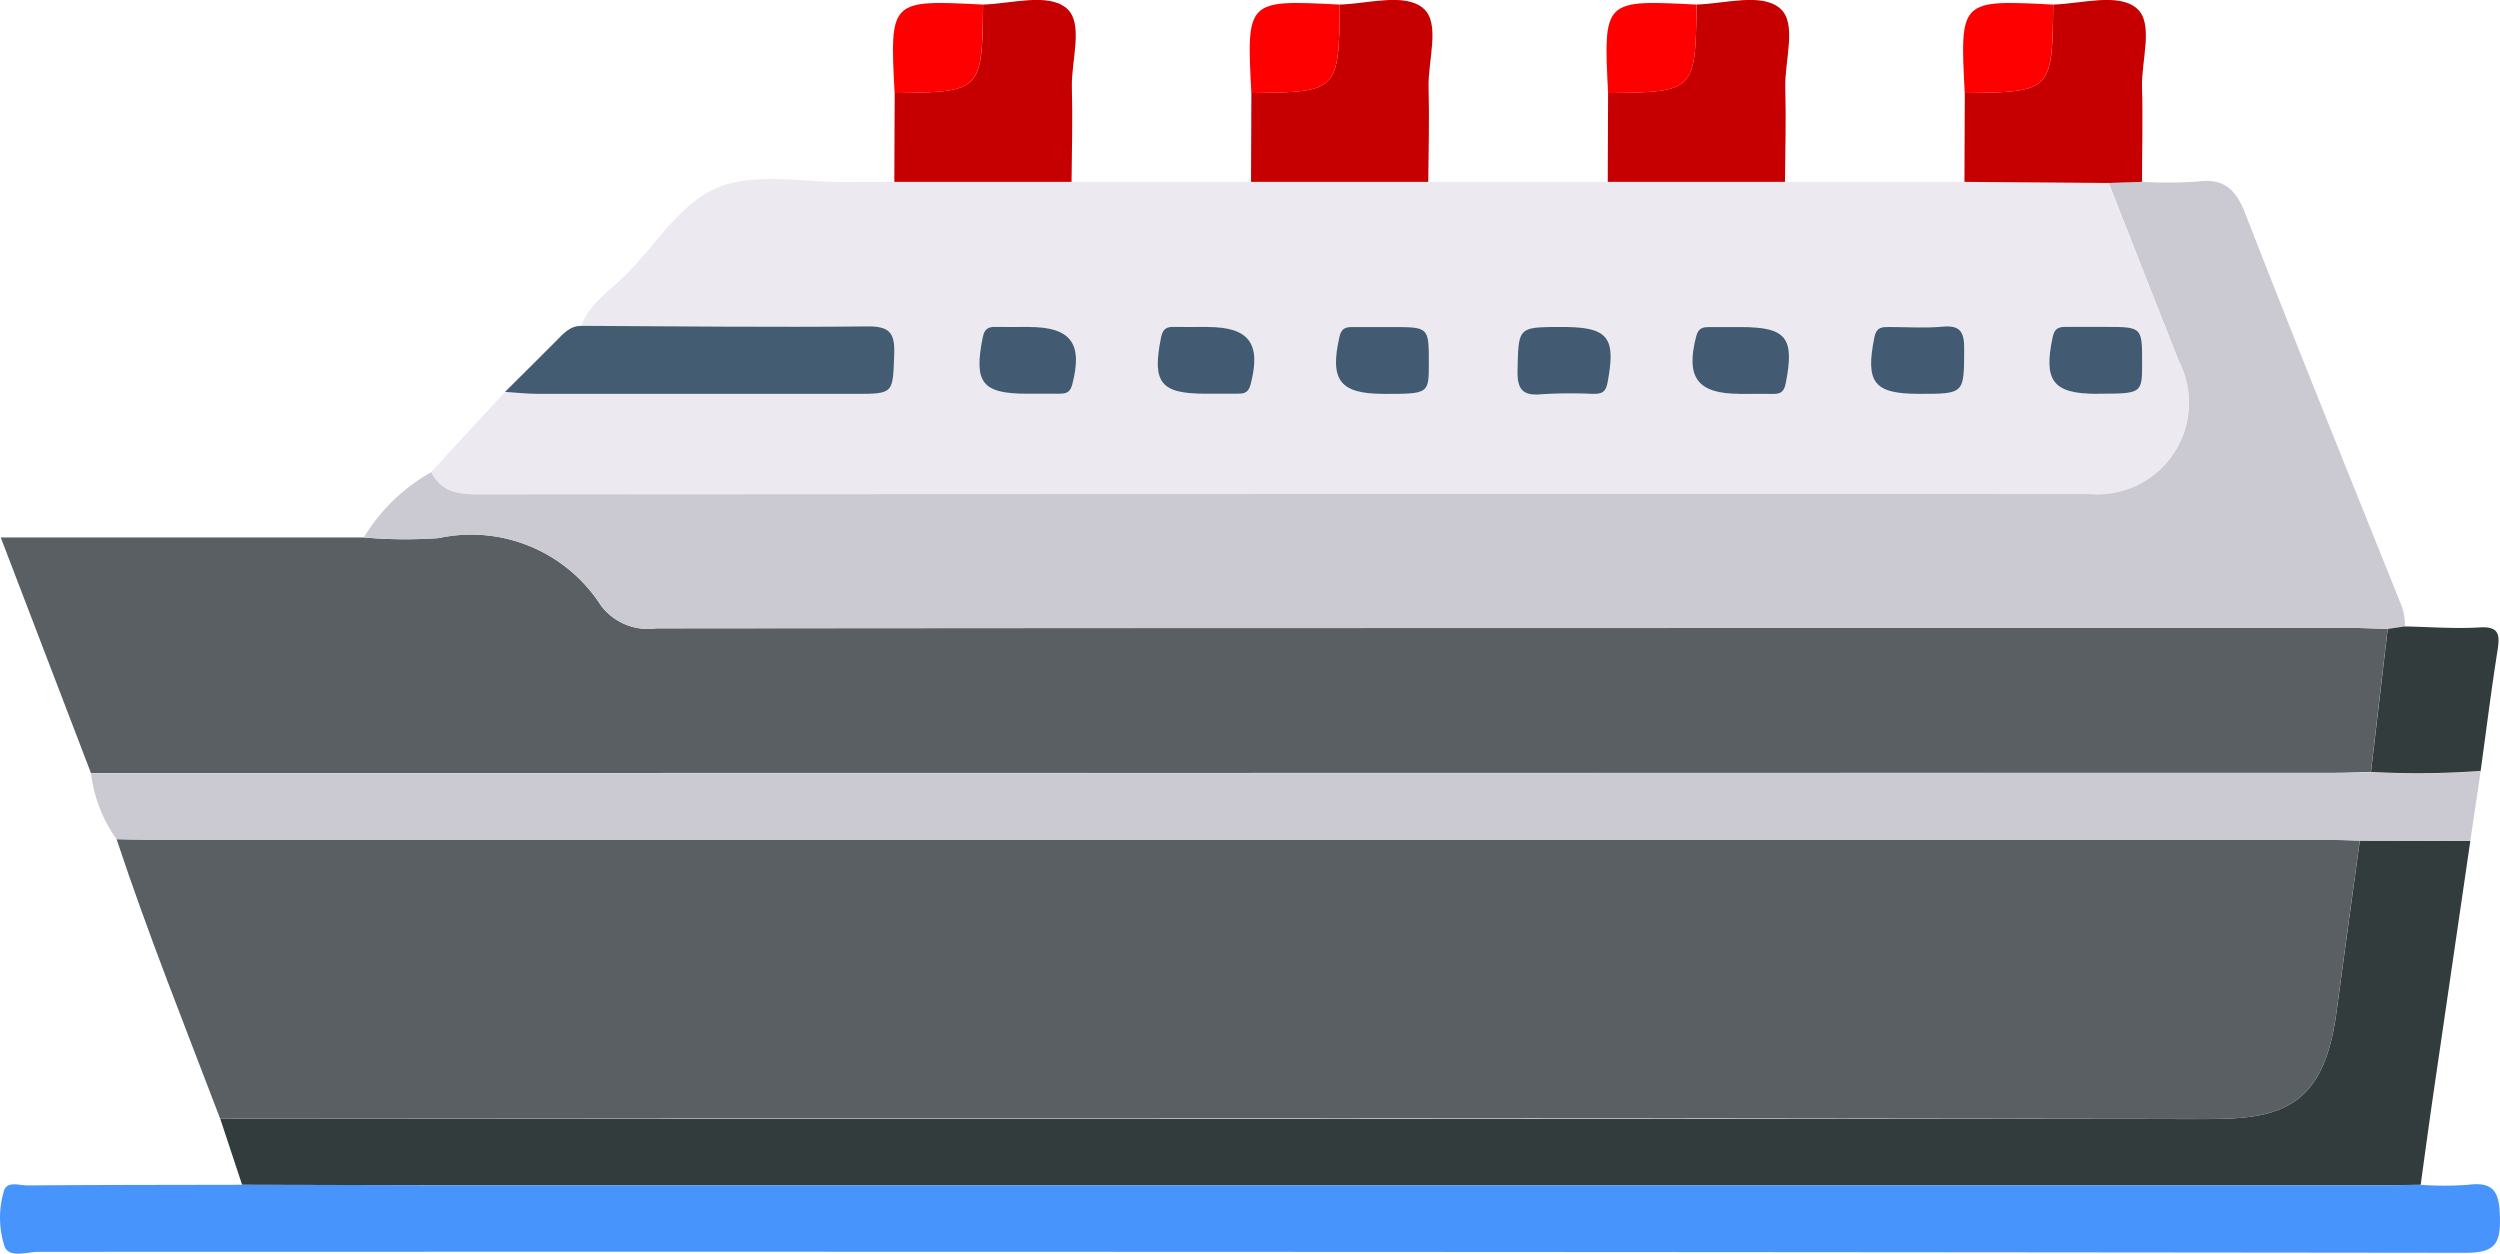 <svg id="basc5" xmlns="http://www.w3.org/2000/svg" xmlns:xlink="http://www.w3.org/1999/xlink" width="78.797" height="39.516" viewBox="0 0 78.797 39.516">
  <defs>
    <clipPath id="clip-path">
      <rect id="Rectángulo_25349" data-name="Rectángulo 25349" width="78.797" height="39.516" fill="none"/>
    </clipPath>
  </defs>
  <g id="Grupo_10949" data-name="Grupo 10949" clip-path="url(#clip-path)">
    <path id="Trazado_19753" data-name="Trazado 19753" d="M17.175,108.937c-1.116-2.925-2.278-5.833-3.264-8.806.381.006.761.018,1.141.018l68.423,0c.38,0,.76.018,1.14.027-.247,1.812-.5,3.623-.74,5.435-.4,3-1.806,3.345-4.043,3.341q-31.329-.051-62.658-.017" transform="translate(-10.237 -73.683)" fill="#5a5f64"/>
    <path id="Trazado_19754" data-name="Trazado 19754" d="M82.872,21.452h16.9l4.543.035c.736,1.871,1.466,3.744,2.208,5.613a2.886,2.886,0,0,1-2.816,4.194q-25.4,0-50.8.011c-.634,0-1.159-.088-1.466-.7l2.33-2.534c.348.022.7.062,1.044.063q4.989.008,9.978,0c1.235,0,1.2,0,1.245-1.248.024-.66-.128-.888-.846-.88-3,.034-6.008,0-9.012-.017.26-.724.912-1.115,1.415-1.622.963-.97,1.749-2.323,2.972-2.772,1.185-.436,2.646-.123,3.986-.136.5-.005.991,0,1.487-.006H82.872M70.283,26.027c-.351,0-.7,0-1.052,0-.235,0-.348.064-.4.33-.29,1.431-.025,1.777,1.413,1.777.321,0,.643,0,.964,0,.205,0,.369,0,.444-.285.343-1.3-.037-1.821-1.366-1.819m5.622,0c-.351,0-.7,0-1.052,0-.235,0-.349.064-.4.33-.291,1.431-.025,1.777,1.413,1.777.321,0,.643,0,.964,0,.2,0,.369,0,.443-.285.343-1.3-.037-1.821-1.366-1.819m5.558,2.106c1.426,0,1.426,0,1.427-.967,0-1.141,0-1.141-1.165-1.141-.409,0-.818,0-1.227,0-.217,0-.361.026-.426.306-.314,1.368.008,1.8,1.39,1.8M87.1,26.025c-1.412,0-1.377,0-1.412,1.347-.016.614.151.835.773.772a15.3,15.3,0,0,1,1.576-.011c.24,0,.421,0,.485-.337.275-1.449.031-1.771-1.423-1.771m5.59,2.106c.351,0,.7,0,1.052,0,.236,0,.347-.068.4-.332.289-1.435.027-1.776-1.415-1.775-.321,0-.642,0-.964,0-.206,0-.368,0-.442.287-.34,1.3.035,1.82,1.369,1.818m5.661,0c1.438,0,1.413,0,1.42-1.425,0-.52-.109-.745-.673-.694s-1.109.01-1.664.012c-.234,0-.426-.017-.495.326-.285,1.425-.019,1.781,1.412,1.781m5.606,0c1.421,0,1.421,0,1.422-.972,0-1.136,0-1.137-1.17-1.136-.409,0-.818,0-1.227,0-.22,0-.359.031-.421.311-.307,1.386,0,1.8,1.4,1.8" transform="translate(-37.855 -15.72)" fill="#eceaf0"/>
    <path id="Trazado_19755" data-name="Trazado 19755" d="M2.944,71.406.1,63.98H11.541A15.007,15.007,0,0,0,13.9,64a4.859,4.859,0,0,1,5.116,2.124,1.848,1.848,0,0,0,1.745.72q26.716-.025,53.433-.012c.38,0,.759.02,1.138.031l-.528,4.507c-.38.01-.759.027-1.139.027l-70.724.008" transform="translate(-0.077 -47.04)" fill="#5a5f64"/>
    <path id="Trazado_19756" data-name="Trazado 19756" d="M107.2,35.717c-.38-.011-.759-.031-1.138-.031q-26.717,0-53.433.012a1.849,1.849,0,0,1-1.745-.72,4.858,4.858,0,0,0-5.115-2.124,15.037,15.037,0,0,1-2.363-.021,5.744,5.744,0,0,1,2.124-2.057c.307.615.832.7,1.466.7q25.4-.018,50.8-.011a2.886,2.886,0,0,0,2.816-4.194c-.741-1.869-1.472-3.742-2.208-5.613l1.053-.035a13.284,13.284,0,0,0,1.747-.009c.852-.111,1.212.265,1.509,1.028,1.591,4.09,3.238,8.159,4.873,12.232a1.774,1.774,0,0,1,.15.761l-.533.079" transform="translate(-31.937 -15.893)" fill="#cbcad2"/>
    <path id="Trazado_19757" data-name="Trazado 19757" d="M26.27,109.068q31.329,0,62.658.017c2.237,0,3.641-.339,4.043-3.341.242-1.812.493-3.623.74-5.435l3.482.009q-.6,4.128-1.207,8.257c-.125.86-.239,1.722-.358,2.583-.41,0-.819.013-1.229.013q-30.074,0-60.149,0c-2.429,0-4.859-.009-7.288-.013l-.692-2.09" transform="translate(-19.331 -73.814)" fill="#323c3c"/>
    <path id="Trazado_19758" data-name="Trazado 19758" d="M7.63,141.33c2.429,0,4.859.013,7.288.013q30.075,0,60.149,0c.41,0,.819-.008,1.229-.013a10.642,10.642,0,0,0,1.491,0c.847-.113.988.261,1.008,1.025.023.866-.187,1.119-1.1,1.118q-38.242-.043-76.483-.03c-.365,0-.905.2-1.062-.153a2.928,2.928,0,0,1-.038-1.726c.076-.377.494-.213.759-.215,2.253-.017,4.507-.016,6.761-.021" transform="translate(0 -103.986)" fill="#4894fd"/>
    <path id="Trazado_19759" data-name="Trazado 19759" d="M85.849,94.2l-3.482-.009c-.38-.009-.76-.027-1.14-.027l-68.423,0c-.38,0-.761-.012-1.141-.018a4.514,4.514,0,0,1-.807-2.082q35.362,0,70.724-.008c.38,0,.759-.017,1.139-.027a27.15,27.15,0,0,0,3.457-.032L85.849,94.2" transform="translate(-7.988 -67.693)" fill="#cbcad2"/>
    <path id="Trazado_19760" data-name="Trazado 19760" d="M112.3,5.733h-5.587q.006-1.4.011-2.8c2.732-.029,2.76-.057,2.788-2.788.9-.027,2.039-.376,2.624.113.559.466.149,1.641.173,2.5.027.989,0,1.981-.01,2.971" transform="translate(-78.525 -0.001)" fill="#c60000"/>
    <path id="Trazado_19761" data-name="Trazado 19761" d="M154.867,5.733H149.28q.006-1.4.011-2.8c2.732-.029,2.759-.056,2.788-2.788.9-.027,2.039-.376,2.624.113.559.466.149,1.641.173,2.5.027.989,0,1.981-.01,2.971" transform="translate(-109.849 -0.001)" fill="#c60000"/>
    <path id="Trazado_19762" data-name="Trazado 19762" d="M197.434,5.733h-5.587q.006-1.4.011-2.8c2.732-.029,2.759-.056,2.788-2.788.9-.027,2.039-.376,2.624.113.559.466.149,1.641.173,2.5.027.989,0,1.981-.01,2.971" transform="translate(-141.173 -0.001)" fill="#c60000"/>
    <path id="Trazado_19763" data-name="Trazado 19763" d="M240.01,5.733l-1.053.035-4.543-.035q.006-1.4.011-2.8c2.732-.029,2.759-.056,2.788-2.788.9-.027,2.039-.375,2.624.113.559.466.148,1.641.174,2.5.029.99,0,1.981,0,2.972" transform="translate(-172.497 -0.001)" fill="#c60000"/>
    <path id="Trazado_19764" data-name="Trazado 19764" d="M62.674,38.878c3,.012,6.008.05,9.012.017.717-.008.87.221.846.88-.045,1.247-.009,1.248-1.245,1.248q-4.989,0-9.978,0c-.348,0-.7-.041-1.044-.063.537-.535,1.076-1.068,1.611-1.606.226-.227.433-.48.8-.474" transform="translate(-44.347 -28.608)" fill="#435c72"/>
    <path id="Trazado_19765" data-name="Trazado 19765" d="M286.38,79.306a27.149,27.149,0,0,1-3.457.032l.528-4.507.533-.079c.787.015,1.576.079,2.359.031.629-.039.643.238.569.721-.2,1.264-.357,2.534-.533,3.8" transform="translate(-208.192 -55.008)" fill="#323c3c"/>
    <path id="Trazado_19766" data-name="Trazado 19766" d="M109.4.409c-.029,2.731-.057,2.759-2.788,2.788-.152-2.94-.152-2.94,2.788-2.788" transform="translate(-78.415 -0.264)" fill="red"/>
    <path id="Trazado_19767" data-name="Trazado 19767" d="M151.968.409c-.029,2.732-.056,2.759-2.788,2.788-.152-2.94-.152-2.94,2.788-2.788" transform="translate(-109.739 -0.264)" fill="red"/>
    <path id="Trazado_19768" data-name="Trazado 19768" d="M194.535.409c-.029,2.732-.056,2.759-2.788,2.788C191.6.257,191.6.257,194.535.409" transform="translate(-141.062 -0.264)" fill="red"/>
    <path id="Trazado_19769" data-name="Trazado 19769" d="M237.1.409c-.029,2.732-.056,2.759-2.788,2.788-.152-2.94-.152-2.94,2.788-2.788" transform="translate(-172.386 -0.264)" fill="red"/>
    <path id="Trazado_19770" data-name="Trazado 19770" d="M118.429,39.017c1.329,0,1.709.522,1.366,1.82-.075.284-.239.283-.444.285-.321,0-.642,0-.964,0-1.438,0-1.7-.347-1.413-1.777.054-.266.167-.335.4-.33.35.007.7,0,1.052,0" transform="translate(-86 -28.711)" fill="#425b72"/>
    <path id="Trazado_19771" data-name="Trazado 19771" d="M139.712,39.017c1.329,0,1.709.522,1.366,1.82-.075.284-.238.283-.444.285-.321,0-.642,0-.964,0-1.438,0-1.7-.347-1.413-1.777.054-.266.167-.335.4-.33.351.007.7,0,1.052,0" transform="translate(-101.662 -28.711)" fill="#425b72"/>
    <path id="Trazado_19772" data-name="Trazado 19772" d="M160.914,41.125c-1.382,0-1.7-.432-1.39-1.8.064-.281.209-.307.426-.306.409,0,.818,0,1.227,0,1.166,0,1.166,0,1.165,1.141,0,.967,0,.967-1.427.967" transform="translate(-117.306 -28.711)" fill="#425b72"/>
    <path id="Trazado_19773" data-name="Trazado 19773" d="M182.49,39.017c1.454,0,1.7.322,1.423,1.77-.064.338-.245.338-.485.338a15.293,15.293,0,0,0-1.576.011c-.622.064-.79-.158-.773-.772.035-1.347,0-1.347,1.412-1.347" transform="translate(-133.248 -28.711)" fill="#425b72"/>
    <path id="Trazado_19774" data-name="Trazado 19774" d="M203.448,41.124c-1.333,0-1.709-.515-1.369-1.819.074-.283.236-.285.442-.286.321,0,.643,0,.964,0,1.442,0,1.7.34,1.415,1.776-.053.265-.164.337-.4.332-.351-.007-.7,0-1.052,0" transform="translate(-148.616 -28.711)" fill="#425b72"/>
    <path id="Trazado_19775" data-name="Trazado 19775" d="M224.8,41.074c-1.431,0-1.7-.355-1.412-1.781.069-.344.261-.326.495-.326.555,0,1.114.039,1.664-.012s.676.174.673.694c-.006,1.425.018,1.425-1.42,1.425" transform="translate(-164.31 -28.66)" fill="#425b72"/>
    <path id="Trazado_19776" data-name="Trazado 19776" d="M246.058,41.125c-1.4,0-1.7-.41-1.4-1.8.062-.279.2-.312.421-.311.409,0,.818,0,1.227,0,1.171,0,1.171,0,1.17,1.136,0,.971,0,.971-1.422.971" transform="translate(-179.958 -28.711)" fill="#425b72"/>
  </g>
</svg>
